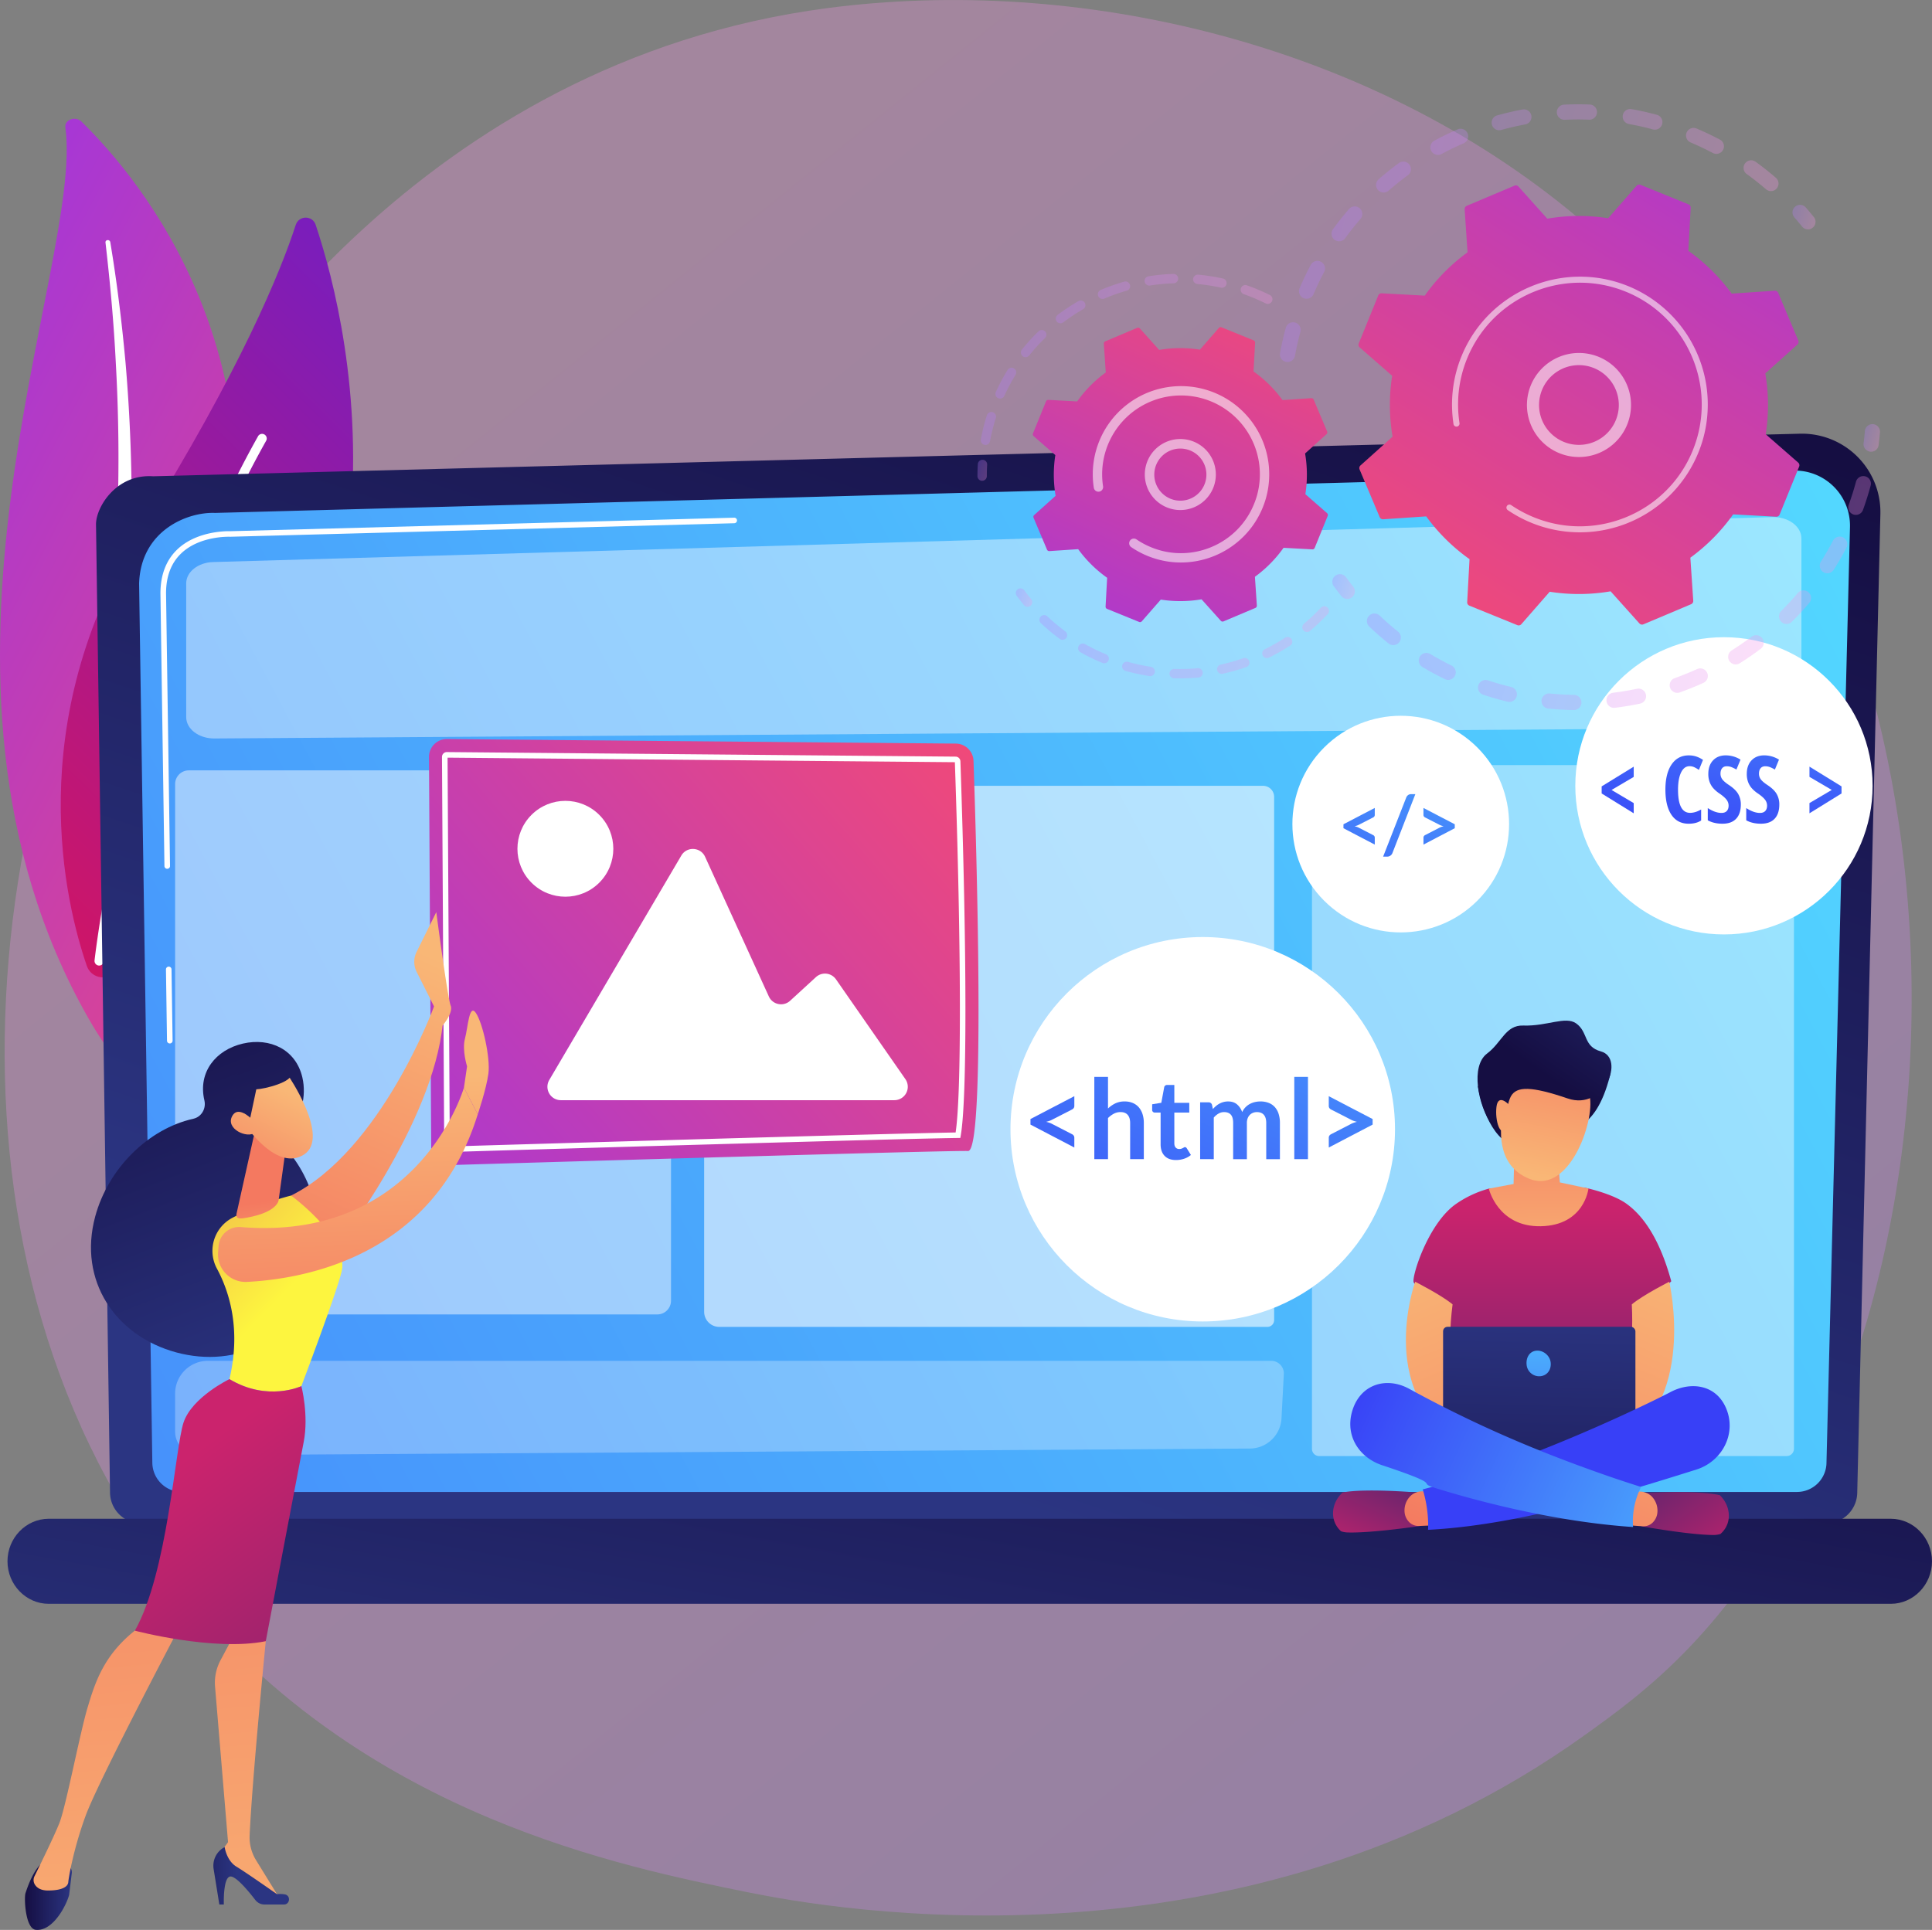 <svg xmlns="http://www.w3.org/2000/svg" xmlns:xlink="http://www.w3.org/1999/xlink" viewBox="0 0 3584.98 3581.91"><rect x="0" y="0" width="3584.98" height="3581.91" fill="#808080" stroke="none"/><defs><style>.cls-1{isolation:isolate;}.cls-2,.cls-61{opacity:0.3;}.cls-2{fill:url(#linear-gradient);}.cls-3{fill:url(#linear-gradient-2);}.cls-10,.cls-11,.cls-12,.cls-13,.cls-15,.cls-4,.cls-68,.cls-8{fill:#fff;}.cls-4{mix-blend-mode:soft-light;}.cls-5{fill:url(#linear-gradient-3);}.cls-6{fill:url(#linear-gradient-4);}.cls-7{fill:url(#_50);}.cls-9{fill:url(#linear-gradient-5);}.cls-10{opacity:0.42;}.cls-11{opacity:0.58;}.cls-12{opacity:0.28;}.cls-13{opacity:0.47;}.cls-14{fill:url(#linear-gradient-6);}.cls-15{stroke:#fff;stroke-miterlimit:10;stroke-width:6px;}.cls-16{fill:url(#linear-gradient-7);}.cls-17{fill:url(#linear-gradient-8);}.cls-18{fill:url(#linear-gradient-9);}.cls-19{fill:url(#linear-gradient-10);}.cls-20{fill:url(#linear-gradient-11);}.cls-21{fill:url(#linear-gradient-12);}.cls-22{fill:url(#linear-gradient-13);}.cls-23{fill:url(#linear-gradient-14);}.cls-24{fill:url(#linear-gradient-15);}.cls-25{fill:url(#linear-gradient-16);}.cls-26{fill:url(#linear-gradient-17);}.cls-27{fill:url(#linear-gradient-18);}.cls-28{fill:url(#linear-gradient-19);}.cls-29{fill:url(#linear-gradient-20);}.cls-30{fill:url(#linear-gradient-21);}.cls-31{fill:url(#linear-gradient-22);}.cls-32{fill:url(#linear-gradient-23);}.cls-33{fill:url(#linear-gradient-24);}.cls-34{fill:url(#linear-gradient-25);}.cls-35{fill:url(#linear-gradient-26);}.cls-36{fill:url(#linear-gradient-27);}.cls-37{fill:url(#linear-gradient-28);}.cls-38{fill:url(#linear-gradient-29);}.cls-39{fill:url(#linear-gradient-30);}.cls-40{fill:url(#linear-gradient-31);}.cls-41{fill:url(#linear-gradient-32);}.cls-42{fill:url(#linear-gradient-33);}.cls-43{fill:url(#linear-gradient-34);}.cls-44{fill:url(#linear-gradient-35);}.cls-45{fill:url(#linear-gradient-36);}.cls-46{fill:url(#linear-gradient-37);}.cls-47{fill:url(#linear-gradient-38);}.cls-48{fill:url(#linear-gradient-39);}.cls-49{fill:url(#linear-gradient-40);}.cls-50{fill:url(#linear-gradient-41);}.cls-51{fill:url(#linear-gradient-42);}.cls-52{fill:url(#linear-gradient-43);}.cls-53{fill:url(#linear-gradient-44);}.cls-54{fill:url(#linear-gradient-45);}.cls-55{fill:url(#linear-gradient-46);}.cls-56{fill:url(#linear-gradient-47);}.cls-57{fill:url(#linear-gradient-48);}.cls-58{fill:url(#linear-gradient-49);}.cls-59{fill:url(#linear-gradient-50);}.cls-60{fill:url(#linear-gradient-51);}.cls-62{fill:url(#linear-gradient-52);}.cls-63{fill:url(#linear-gradient-53);}.cls-64{fill:url(#linear-gradient-54);}.cls-65{fill:url(#linear-gradient-55);}.cls-66{fill:url(#linear-gradient-56);}.cls-67{fill:url(#linear-gradient-57);}.cls-68{opacity:0.56;}.cls-69{fill:url(#linear-gradient-58);}.cls-70{fill:url(#linear-gradient-59);}.cls-71{fill:url(#linear-gradient-60);}.cls-72{fill:url(#linear-gradient-61);}.cls-73{fill:url(#linear-gradient-62);}</style><linearGradient id="linear-gradient" x1="4069.85" y1="4668.5" x2="906.42" y2="739.72" gradientUnits="userSpaceOnUse"><stop offset="0" stop-color="#b37cff"/><stop offset="1" stop-color="#f895e7"/></linearGradient><linearGradient id="linear-gradient-2" x1="6187.41" y1="422.07" x2="7526.73" y2="422.07" gradientTransform="translate(-5453.38 -2280.34) rotate(27.83)" gradientUnits="userSpaceOnUse"><stop offset="0" stop-color="#a737d5"/><stop offset="1" stop-color="#ef497a"/></linearGradient><linearGradient id="linear-gradient-3" x1="-862.64" y1="3617.72" x2="421.8" y2="3617.72" gradientTransform="translate(-1984.19 -1515.5) rotate(-45.52)" gradientUnits="userSpaceOnUse"><stop offset="0" stop-color="#ce1567"/><stop offset="1" stop-color="#7a1dbc"/></linearGradient><linearGradient id="linear-gradient-4" x1="1602.15" y1="2753.49" x2="2340.56" y2="538.26" gradientUnits="userSpaceOnUse"><stop offset="0" stop-color="#2b3582"/><stop offset="1" stop-color="#150e42"/></linearGradient><linearGradient id="_50" x1="3554.89" y1="1052.48" x2="-3398.19" y2="4753.56" gradientUnits="userSpaceOnUse"><stop offset="0" stop-color="#53d8ff"/><stop offset="1" stop-color="#3840f7"/></linearGradient><linearGradient id="linear-gradient-5" x1="1727.59" y1="3696.47" x2="1998.85" y2="2213.31" xlink:href="#linear-gradient-4"/><linearGradient id="linear-gradient-6" x1="-3729.69" y1="2326.62" x2="-4775.01" y2="1422.8" gradientTransform="matrix(-1, 0, 0, 1, -2948.33, 0)" xlink:href="#linear-gradient-2"/><linearGradient id="linear-gradient-7" x1="-3527.07" y1="2568.01" x2="-3196.2" y2="1763.89" gradientTransform="matrix(-1, -0.02, -0.02, 1, -2888.78, 19.48)" xlink:href="#linear-gradient-4"/><linearGradient id="linear-gradient-8" x1="-3833.1" y1="1846.84" x2="-3548.24" y2="2490.05" gradientTransform="matrix(-1, 0, 0, 1, -2948.33, 0)" gradientUnits="userSpaceOnUse"><stop offset="0" stop-color="#f9b776"/><stop offset="1" stop-color="#f47960"/></linearGradient><linearGradient id="linear-gradient-9" x1="-3828.04" y1="1844.6" x2="-3543.18" y2="2487.81" xlink:href="#linear-gradient-8"/><linearGradient id="linear-gradient-10" x1="-3144.15" y1="3585.5" x2="-3057.16" y2="3585.5" gradientTransform="matrix(-1, 0, 0, 1, -2948.33, 0)" xlink:href="#linear-gradient-4"/><linearGradient id="linear-gradient-11" x1="-3510.64" y1="3903.4" x2="-3385.82" y2="2444.64" xlink:href="#linear-gradient-8"/><linearGradient id="linear-gradient-12" x1="-3452.14" y1="3545.54" x2="-3311.8" y2="3545.54" gradientTransform="matrix(-1, 0, 0, 1, -2948.33, 0)" xlink:href="#linear-gradient-4"/><linearGradient id="linear-gradient-13" x1="-3259.56" y1="3925.11" x2="-3134.72" y2="2465.96" xlink:href="#linear-gradient-8"/><linearGradient id="linear-gradient-14" x1="-3523.4" y1="2479.94" x2="-2952.68" y2="1923.67" gradientTransform="matrix(-1, 0, 0, 1, -2948.33, 0)" gradientUnits="userSpaceOnUse"><stop offset="0" stop-color="#fdf53f"/><stop offset="1" stop-color="#d93c65"/></linearGradient><linearGradient id="linear-gradient-15" x1="-3350.51" y1="2775.9" x2="-4021.94" y2="3681.33" gradientTransform="matrix(-1, 0, 0, 1, -2948.33, 0)" gradientUnits="userSpaceOnUse"><stop offset="0" stop-color="#cb236d"/><stop offset="1" stop-color="#4c246d"/></linearGradient><linearGradient id="linear-gradient-16" x1="-3524.32" y1="2465.5" x2="-3500.88" y2="2293.97" xlink:href="#linear-gradient-8"/><linearGradient id="linear-gradient-17" x1="-3648.26" y1="2064.44" x2="-3670.3" y2="2607.04" xlink:href="#linear-gradient-8"/><linearGradient id="linear-gradient-18" x1="-3894.59" y1="2059.77" x2="-3915.12" y2="2565.25" xlink:href="#linear-gradient-8"/><linearGradient id="linear-gradient-19" x1="-11605.18" y1="4625.34" x2="-11448.17" y2="4805.86" gradientTransform="matrix(-0.97, 0.26, 0.26, 0.97, -11805.31, 649.04)" xlink:href="#linear-gradient-8"/><linearGradient id="linear-gradient-20" x1="-3692.6" y1="2509.22" x2="-3358.78" y2="1697.93" gradientTransform="matrix(-1, -0.02, -0.02, 1, -2888.78, 19.48)" xlink:href="#linear-gradient-4"/><linearGradient id="linear-gradient-21" x1="-11565.95" y1="4591.22" x2="-11408.94" y2="4771.73" gradientTransform="matrix(-0.97, 0.26, 0.26, 0.97, -11805.31, 649.04)" xlink:href="#linear-gradient-8"/><linearGradient id="linear-gradient-22" x1="3198.7" y1="930.21" x2="3052.05" y2="1232.49" gradientTransform="translate(126.98 357.24) rotate(9.25)" xlink:href="#linear-gradient-4"/><linearGradient id="linear-gradient-23" x1="2924.5" y1="2301.66" x2="2924.5" y2="2952.8" gradientTransform="matrix(1, 0, 0, 1, 0, 0)" xlink:href="#linear-gradient-15"/><linearGradient id="linear-gradient-24" x1="2648.1" y1="2384.1" x2="2957.37" y2="3131.17" gradientTransform="matrix(1, 0, 0, 1, 0, 0)" xlink:href="#linear-gradient-8"/><linearGradient id="linear-gradient-25" x1="-7363.44" y1="2382.49" x2="-7054.17" y2="3129.56" gradientTransform="matrix(-1, 0, 0, 1, -4167.07, 0)" xlink:href="#linear-gradient-8"/><linearGradient id="linear-gradient-26" x1="2860.31" y1="2416.54" x2="2844.23" y2="3067.89" xlink:href="#linear-gradient-4"/><linearGradient id="linear-gradient-27" x1="3272.52" y1="2997.3" x2="3103.91" y2="2757.36" gradientTransform="matrix(1, 0, 0, 1, 0, 0)" xlink:href="#linear-gradient-15"/><linearGradient id="linear-gradient-28" x1="3219.99" y1="2567.69" x2="3041.59" y2="3050.9" gradientTransform="matrix(1, 0, 0, 1, 0, 0)" xlink:href="#linear-gradient-8"/><linearGradient id="linear-gradient-29" x1="2572.73" y1="2979.77" x2="2668.38" y2="2762.53" gradientTransform="matrix(1, 0, 0, 1, 0, 0)" xlink:href="#linear-gradient-15"/><linearGradient id="linear-gradient-30" x1="2862.57" y1="2422.08" x2="2684.08" y2="2905.54" gradientTransform="matrix(1, 0, 0, 1, 0, 0)" xlink:href="#linear-gradient-8"/><linearGradient id="linear-gradient-31" x1="2044.83" y1="3611.01" x2="2585.76" y2="3138.64" xlink:href="#_50"/><linearGradient id="linear-gradient-32" x1="3435.93" y1="3067.38" x2="2555.96" y2="2659.77" xlink:href="#_50"/><linearGradient id="linear-gradient-33" x1="2919.6" y1="2445.78" x2="2915.48" y2="2087.75" gradientTransform="matrix(1, 0, 0, 1, 0, 0)" xlink:href="#linear-gradient-8"/><linearGradient id="linear-gradient-34" x1="3048.33" y1="1418.06" x2="3061.15" y2="1106.5" gradientTransform="translate(126.98 357.24) rotate(9.25)" xlink:href="#linear-gradient-8"/><linearGradient id="linear-gradient-35" x1="3199.77" y1="887.67" x2="3034.76" y2="1227.8" gradientTransform="translate(126.98 357.24) rotate(9.25)" xlink:href="#linear-gradient-4"/><linearGradient id="linear-gradient-36" x1="2533.75" y1="2866.11" x2="2553.84" y2="2377.88" gradientTransform="translate(-26.03 -216.26) rotate(-7.64)" xlink:href="#linear-gradient-8"/><linearGradient id="linear-gradient-37" x1="2921.01" y1="2430.83" x2="2910.61" y2="2928.2" xlink:href="#_50"/><linearGradient id="linear-gradient-38" x1="2448.96" y1="1180.09" x2="1860.34" y2="2520.32" xlink:href="#_50"/><linearGradient id="linear-gradient-39" x1="2542.23" y1="1221.05" x2="1953.61" y2="2561.29" xlink:href="#_50"/><linearGradient id="linear-gradient-40" x1="2631.71" y1="1260.35" x2="2043.09" y2="2600.58" xlink:href="#_50"/><linearGradient id="linear-gradient-41" x1="2739.11" y1="1307.52" x2="2150.49" y2="2647.75" xlink:href="#_50"/><linearGradient id="linear-gradient-42" x1="2825.42" y1="1345.42" x2="2236.8" y2="2685.66" xlink:href="#_50"/><linearGradient id="linear-gradient-43" x1="2897.36" y1="1377.02" x2="2308.74" y2="2717.25" xlink:href="#_50"/><linearGradient id="linear-gradient-44" x1="3182.28" y1="809.62" x2="3047.49" y2="1653.16" xlink:href="#_50"/><linearGradient id="linear-gradient-45" x1="3301.67" y1="828.7" x2="3166.88" y2="1672.24" xlink:href="#_50"/><linearGradient id="linear-gradient-46" x1="3372.72" y1="840.05" x2="3237.92" y2="1683.59" xlink:href="#_50"/><linearGradient id="linear-gradient-47" x1="3442.33" y1="851.17" x2="3307.54" y2="1694.71" xlink:href="#_50"/><linearGradient id="linear-gradient-48" x1="3552.62" y1="868.8" x2="3417.82" y2="1712.34" xlink:href="#_50"/><linearGradient id="linear-gradient-49" x1="2723.59" y1="1171.6" x2="2495.18" y2="1895.82" xlink:href="#_50"/><linearGradient id="linear-gradient-50" x1="2786.47" y1="1191.43" x2="2558.06" y2="1915.65" xlink:href="#_50"/><linearGradient id="linear-gradient-51" x1="2849.94" y1="1211.45" x2="2621.53" y2="1935.67" xlink:href="#_50"/><linearGradient id="linear-gradient-52" x1="3050.83" y1="-714.91" x2="3853.4" y2="-714.91" gradientTransform="translate(-608.24 254.06) rotate(16.34)" xlink:href="#linear-gradient"/><linearGradient id="linear-gradient-53" x1="3892.42" y1="-926.32" x2="3939.29" y2="-926.32" gradientTransform="translate(-608.24 254.06) rotate(16.34)" xlink:href="#linear-gradient"/><linearGradient id="linear-gradient-54" x1="4135.72" y1="-568.15" x2="4167.89" y2="-568.15" gradientTransform="translate(-608.24 254.06) rotate(16.34)" xlink:href="#linear-gradient"/><linearGradient id="linear-gradient-55" x1="3348.1" y1="-202.28" x2="4174.76" y2="-202.28" gradientTransform="translate(-608.24 254.06) rotate(16.34)" xlink:href="#linear-gradient"/><linearGradient id="linear-gradient-56" x1="3265.69" y1="-28.01" x2="3311.97" y2="-28.01" gradientTransform="translate(-608.24 254.06) rotate(16.34)" xlink:href="#linear-gradient"/><linearGradient id="linear-gradient-57" x1="3571.24" y1="-276.62" x2="3088.56" y2="731.85" gradientTransform="translate(-234.28 122.15) rotate(6.53)" xlink:href="#linear-gradient-2"/><linearGradient id="linear-gradient-58" x1="2573.43" y1="-46.44" x2="2596.3" y2="-46.44" gradientTransform="translate(-608.24 254.06) rotate(16.34)" xlink:href="#linear-gradient"/><linearGradient id="linear-gradient-59" x1="2564.16" y1="-303.44" x2="3012.51" y2="-303.44" gradientTransform="translate(-608.24 254.06) rotate(16.34)" xlink:href="#linear-gradient"/><linearGradient id="linear-gradient-60" x1="2764.27" y1="126.37" x2="3276" y2="126.37" gradientTransform="translate(-608.24 254.06) rotate(16.34)" xlink:href="#linear-gradient"/><linearGradient id="linear-gradient-61" x1="2708.01" y1="158.39" x2="2743.01" y2="158.39" gradientTransform="translate(-608.24 254.06) rotate(16.34)" xlink:href="#linear-gradient"/><linearGradient id="linear-gradient-62" x1="2437.49" y1="906.65" x2="2678.83" y2="199.87" gradientTransform="translate(-234.28 122.15) rotate(6.53)" xlink:href="#linear-gradient-2"/></defs><g class="cls-1"><g id="Illustration"><path class="cls-2" d="M3199.57,3119.13c-72.66,76.5-141.41,125.83-195.74,164.8-638.52,458.15-1394.06,324.6-1554.63,292C1212.08,3527.76,753.74,3434.67,422.36,3045-79,2455.41-.91,1526.57,388,913.42,459.09,801.27,834.83,178.79,1598.51,79c462.17-60.41,1000.91,61.43,1391.05,388.3C3808.51,1153.37,3750.21,2539.44,3199.57,3119.13Z" transform="translate(-62.51 -64.04)"/><path class="cls-3" d="M183.79,300.61c-2-14.37,18.66-21.86,29.85-10.91C327.26,400.92,594.73,727.14,472.27,1242c-153.65,646-18.09,899.64,164.85,1063.75,0,0-263.55-93.79-410.71-352.08C-134.9,1319.54,219.11,556,183.79,300.61Z" transform="translate(-62.51 -64.04)"/><path class="cls-4" d="M258.22,513.84c8.56,74.31,15.42,148.7,19.14,223.12q6.27,111.6,4.63,223.1c-1.45,74.27-4.5,148.46-11.2,222.35-6.31,73.92-16.28,147.43-26.6,221.21-9.84,73.79-20.23,148.06-21.84,223.7-1.69,75.47,7,152.57,31.69,226.4,6.18,18.4,12.76,36.78,20.52,54.68,7.38,18,15.68,35.78,24.34,53.42a804,804,0,0,0,60.76,102.47c46.25,65.79,103.85,125.7,168.6,177.9,6.82,5.5,17.34,5.29,23.5-.46s5.65-14.54-.82-20.06l0,0c-15.35-13.08-30.51-26.28-44.95-40-7.35-6.77-14.34-13.8-21.48-20.71-6.84-7.14-14-14-20.57-21.36a797.31,797.31,0,0,1-73.3-90.94c-44.07-63.23-77.63-132.23-101.35-202.72a649.72,649.72,0,0,1-25-107.64,715.63,715.63,0,0,1-6.66-109.69c.92-73.47,10.5-147.08,19.72-220.94S295,1259.41,300,1184.81q3.93-55.92,5.54-112c.66-18.67.9-37.37,1.18-56.06q.11-28-.2-56.09Q305,848.47,295.39,736.42c-6.82-74.64-15.92-149.15-28.31-223.31a4.53,4.53,0,0,0-5.06-3.39A3.92,3.92,0,0,0,258.22,513.84Z" transform="translate(-62.51 -64.04)"/><path class="cls-5" d="M273.54,1870.31c-16.57,14.58-42.65,7.5-49.85-13.37-39.7-115.16-122.5-450.9,99.58-808,187.54-301.54,260.58-482.87,288-567.49,5.8-17.89,31.08-18,37-.13C714,678.2,874.07,1341.85,273.54,1870.31Z" transform="translate(-62.51 -64.04)"/><path class="cls-4" d="M247.25,1856.09a8.5,8.5,0,0,1-1.67,0,8.62,8.62,0,0,1-7.63-9.5c.59-5.37,61.31-541.37,303.13-972.42a8.62,8.62,0,1,1,15,8.43c-240.06,427.92-300.44,960.53-301,965.85A8.63,8.63,0,0,1,247.25,1856.09Z" transform="translate(-62.51 -64.04)"/><path class="cls-6" d="M3508.78,2833.85a58,58,0,0,1-57.81,57.77H324.48a58,58,0,0,1-57.82-57.77l-26-1796.7c0-31.77,37.43-93.79,106-89.13L3402.22,869a145.68,145.68,0,0,1,149.5,149Z" transform="translate(-62.51 -64.04)"/><path class="cls-7" d="M3451.7,2778.44a54.86,54.86,0,0,1-54.7,54.7H399.87a54.87,54.87,0,0,1-54.7-54.7L320.62,1147.37c2.9-98.15,88.95-133.43,141.11-131.34l2928.56-78.57a102.27,102.27,0,0,1,105,104.78Z" transform="translate(-62.51 -64.04)"/><path class="cls-8" d="M377.56,2000.71a5.17,5.17,0,0,1-5.16-5.08l-1.94-132.28a5.16,5.16,0,1,1,10.32-.15l2,132.27a5.17,5.17,0,0,1-5.09,5.24Z" transform="translate(-62.51 -64.04)"/><path class="cls-8" d="M372.8,1676.56a5.17,5.17,0,0,1-5.16-5.08l-7.44-506.62c.16-34.06,10.66-61.27,31.22-81,37.35-35.78,95.74-34,98.21-33.89l935.14-25.1a5.07,5.07,0,0,1,5.3,5,5.16,5.16,0,0,1-5,5.3l-935.45,25.1c-2.66-.11-56.82-1.77-91,31-18.46,17.69-27.89,42.4-28,73.46L378,1671.33a5.16,5.16,0,0,1-5.09,5.23Z" transform="translate(-62.51 -64.04)"/><path class="cls-9" d="M3571,3040.76H152.88c-42.06,0-76.47-35.52-76.47-78.93h0c0-43.41,34.41-78.93,76.47-78.93H3571c42.06,0,76.47,35.52,76.47,78.93h0C3647.49,3005.24,3613.08,3040.76,3571,3040.76Z" transform="translate(-62.51 -64.04)"/><path class="cls-10" d="M3353.79,1415.07l-2893.45,19.6c-28.82.2-52.32-17.61-52.32-39.65V1146.84c0-21.31,22-38.82,49.9-39.62l2893.45-83.45c29.39-.85,53.82,17.14,53.82,39.62v312C3405.19,1397.18,3382.25,1414.87,3353.79,1415.07Z" transform="translate(-62.51 -64.04)"/><path class="cls-11" d="M1334.77,1458.48H2343.7a20.56,20.56,0,0,1,20.56,20.56v971.11a12.61,12.61,0,0,1-12.61,12.61H1334.77a28.17,28.17,0,0,1-28.17-28.17v-948A28.17,28.17,0,0,1,1334.77,1458.48Z"/><path class="cls-12" d="M2440.44,2696.54a59.17,59.17,0,0,1-58.71,56.05L431.1,2764.93a44,44,0,0,1-43.65-44V2650.6a60.86,60.86,0,0,1,60.86-60.86h1973a23.5,23.5,0,0,1,23.5,23.49Z" transform="translate(-62.51 -64.04)"/><rect class="cls-13" x="324.94" y="1429.79" width="920.17" height="1009.81" rx="25.43"/><path class="cls-10" d="M2474.84,1420.06h844a10,10,0,0,1,10,10V2688.85a13.66,13.66,0,0,1-13.66,13.66H2447.89a13.43,13.43,0,0,1-13.43-13.43V1460.43A40.37,40.37,0,0,1,2474.84,1420.06Z"/><path class="cls-14" d="M1836,1444.16l-944-8.47a33.18,33.18,0,0,0-33.48,33.37l4.13,724.41a33.15,33.15,0,0,0,34.13,33c170.69-5.09,928.49-27.54,962-26.14,33,1.38,15.09-580.55,10.16-724.13A33.16,33.16,0,0,0,1836,1444.16Z" transform="translate(-62.51 -64.04)"/><path class="cls-15" d="M895.79,2199.25a6,6,0,0,1-6-5.94l-4.13-724.41a6,6,0,0,1,6-6l944.06,8.46a6,6,0,0,1,5.91,5.75c12.2,355,12.44,627.5.6,694.26l-.31,1.76-1.78,0c-125.64,1.77-808.6,22-944.24,26.1Zm-4.13-732a1.62,1.62,0,0,0-1.19.48,1.53,1.53,0,0,0-.48,1.19l4.13,724.41a1.63,1.63,0,0,0,1.6,1.65l.14,2.15-.07-2.15c135-4,812.3-24.14,942.52-26.07,11.48-69.4,11.12-339.94-1-691.62a1.65,1.65,0,0,0-1.64-1.58Z" transform="translate(-62.51 -64.04)"/><path class="cls-8" d="M1722.05,2106H1103.21a24.9,24.9,0,0,1-21.47-37.53l245-416.49c10.21-17.37,35.76-16,44.12,2.28l118.3,259.21a24.91,24.91,0,0,0,39.49,8l47.85-43.86a24.9,24.9,0,0,1,37.28,4.14l128.72,185.1A24.91,24.91,0,0,1,1722.05,2106Z" transform="translate(-62.51 -64.04)"/><circle class="cls-8" cx="1111.62" cy="1639.4" r="88.96" transform="translate(-896.16 1202.16) rotate(-45)"/><path class="cls-16" d="M239.21,2321.76c24.16-89.34,98.79-162.73,182-181.28,15.28-3.41,24.13-19,20.55-34.22,0-.1,0-.21-.08-.31-12.05-52,21.26-93.35,71.49-105s98.35,10.85,110.4,62.81c8.13,35.06-2.28,74.51-25.34,100-9.51,10.53-10.27,26.24-1.06,37,50.68,59.38,71.29,150,49.38,231.05-32.28,119.39-144.54,172.73-257,142.32S206.93,2441.15,239.21,2321.76Z" transform="translate(-62.51 -64.04)"/><path class="cls-17" d="M867,1962.83l.93-30.85-32.25-64a41.73,41.73,0,0,1-.13-37.28l36.54-73.76s21.1,160.11,26.65,173.42-15.06,37.21-15.06,37.21Z" transform="translate(-62.51 -64.04)"/><path class="cls-18" d="M867.93,1932s-98.1,267.41-265.24,351c0,0,55.63,90.77,84.66,96.28,0,0,178.56-228.53,196.76-415.76Z" transform="translate(-62.51 -64.04)"/><path class="cls-19" d="M195.71,3540.58l-4.93,40.55c-5.14,19.28-29.95,67.84-61.8,64.68-19.59-1.95-21.95-59.19-19.22-67.78,5-15.65,14.08-39.16,27.2-53h45A13.86,13.86,0,0,1,195.71,3540.58Z" transform="translate(-62.51 -64.04)"/><path class="cls-20" d="M548.08,3065.5l7.59,44.66s-25.43,257.58-29.95,360.6a80.72,80.72,0,0,0,11.95,45.89l44.21,71.8-112.37-66.31-2.24-13.71,18.4-25.3-24.1-288.54a88.54,88.54,0,0,1,10.08-49L494.89,3102Z" transform="translate(-62.51 -64.04)"/><path class="cls-21" d="M589.28,3598.85H553.42a21.61,21.61,0,0,1-17.14-8.4c-11.17-14.53-34.34-42.87-45.41-43.61-14.91-1-13,52-13,52h-8.36L458.92,3533a39,39,0,0,1,20.46-40.76h0s3.41,25.21,21.89,36.36,75.2,51.07,75.2,51.07a51.26,51.26,0,0,1,14.58.39C602.36,3582.1,600.78,3598.85,589.28,3598.85Z" transform="translate(-62.51 -64.04)"/><path class="cls-22" d="M394.16,3086.71s-149,282.58-172.65,347.1-32,118.34-32.29,123.43c-.5,8-10.4,15.61-37.71,15.61-14.09,0-21-5.65-24.37-11.12a15.93,15.93,0,0,1-.6-15.42c8.61-17.44,36-73.17,46.09-98.44,12.09-30.18,38.1-166.95,52.37-214.51s30.39-99.13,92.51-146.65C317.51,3086.71,360.15,3044.94,394.16,3086.71Z" transform="translate(-62.51 -64.04)"/><path class="cls-23" d="M488.27,2623.69c21.81-92.45-.14-162.1-23.19-205a69.29,69.29,0,0,1,29-94.54c53.89-28,108.58-41.14,108.58-41.14s106.79,78.08,94.12,139.19c-7.43,35.81-75.07,214.53-75.07,214.53S559.2,2666.29,488.27,2623.69Z" transform="translate(-62.51 -64.04)"/><path class="cls-24" d="M403.07,2704.3c15.64-47.11,85.2-80.61,85.2-80.61,70.93,42.6,133.47,13,133.47,13s14,53.62,4.35,103.44-70.42,370-70.42,370c-95.7,19.4-242.89-19.51-242.89-19.51C373.74,2982.43,387.43,2751.42,403.07,2704.3Z" transform="translate(-62.51 -64.04)"/><path class="cls-25" d="M532.87,2175.37,501.63,2315.7c-3,12.36,8.28,10.34,20.77,8,20.47-3.85,46.85-11.8,55.67-27.73a15.18,15.18,0,0,0,1.59-5.28l13.43-97.31A17.49,17.49,0,0,0,582.85,2175L557,2163.5A17.49,17.49,0,0,0,532.87,2175.37Z" transform="translate(-62.51 -64.04)"/><path class="cls-26" d="M923.37,2082.68s-82.23,285.65-413.81,258.81a38.41,38.41,0,0,0-41.5,35.22l-.89,11.46a51.12,51.12,0,0,0,53.48,55.09c110.29-5.58,347.13-48.89,428.31-310.93Z" transform="translate(-62.51 -64.04)"/><path class="cls-27" d="M949,2132.33s15.8-46.49,19.77-75.56-10.64-94.3-23.2-112.64-14.66,26.62-20.31,47.75,3.92,51.29,3.92,51.29l-5.77,39.51Z" transform="translate(-62.51 -64.04)"/><path class="cls-28" d="M596.93,2059.6s79,115.08,29.87,147.15S521.44,2157,521.44,2157s-17.65-62.51,2.43-83.22S596.93,2059.6,596.93,2059.6Z" transform="translate(-62.51 -64.04)"/><path class="cls-29" d="M563.79,2031.68s34.37,8.83,38.91,24.54-49.52,29.18-64.61,29.61l-13.34,62.8s-34.78-60-19.91-94S563.79,2031.68,563.79,2031.68Z" transform="translate(-62.51 -64.04)"/><path class="cls-30" d="M537.33,2149s-30.89-37.17-43.91-13.57,27.64,42.29,42.05,30.85Z" transform="translate(-62.51 -64.04)"/><path class="cls-31" d="M2852.82,2044.08c-.75,1.42-47.91,36.13-47.91,36.13s10.42,74.5,52.71,103.93c46.5,32.34,112.16-26.65,112.16-26.65s52.26,12.42,80-96.36c6.38-25-30.43-27.07-74.85-22.47C2917.7,2044.59,2852.82,2044.08,2852.82,2044.08Z" transform="translate(-62.51 -64.04)"/><path class="cls-32" d="M2764.67,2298.28a199,199,0,0,1,60.47-28.13c8.13-2.21,52,10.53,79.1,9.91,37.21-.86,75.1-17.79,105.77-10.15,30.47,7.6,55.41,17.52,69.82,27.76,43.1,30.66,68.41,87.82,83.83,144.44-29.2,30-65.95,43.3-65.95,43.3l-6.79,275.24-162.76,83.27-185.75-93.27,6.65-269s-59-27.47-63.32-37.46S2712.63,2334.06,2764.67,2298.28Z" transform="translate(-62.51 -64.04)"/><path class="cls-33" d="M2688.49,2443s-79,219.15,101.21,309.22c37.43-5,23-67.13,23-67.13s-78.32-17.33-54.8-200.15C2736.28,2467.15,2688.49,2443,2688.49,2443Z" transform="translate(-62.51 -64.04)"/><path class="cls-34" d="M3159.86,2443s54.39,228.76-101.21,309.22c-37.43-5-23-67.13-23-67.13s63.12-31.09,54.8-200.15C3112.07,2467.15,3159.86,2443,3159.86,2443Z" transform="translate(-62.51 -64.04)"/><rect class="cls-35" x="2677.75" y="2462.57" width="356.89" height="241.02" rx="8.33"/><path class="cls-36" d="M3253.69,2839.09c-40.84-9.38-135.24-4.34-135.24-4.34l-3.84,10.4-6.36,51.68s89.9,16.21,134.21,16.17a42.16,42.16,0,0,0,12.44-1.86c1.35-1.21,2.67-2.47,3.92-3.83C3277.62,2886.77,3272.19,2856.61,3253.69,2839.09Z" transform="translate(-62.51 -64.04)"/><path class="cls-37" d="M3091.33,2831.84l16,.68a30.81,30.81,0,0,1,22.46,11.61,37.89,37.89,0,0,1,8.23,25.92,29.85,29.85,0,0,1-8.64,19.72,24.24,24.24,0,0,1-18.71,7.1l-24.46-1.74Z" transform="translate(-62.51 -64.04)"/><path class="cls-38" d="M2553.84,2834.12c41.06-8.12,135.29-.19,135.29-.19l3.58,10.51,5.07,51.86s-90.27,13.44-134.56,12a41.85,41.85,0,0,1-12.39-2.24,54.93,54.93,0,0,1-3.82-3.95C2528.73,2881.05,2534.91,2851.07,2553.84,2834.12Z" transform="translate(-62.51 -64.04)"/><path class="cls-39" d="M2716.32,2831.85l-16,.2a30.54,30.54,0,0,0-22.73,10.91,37.75,37.75,0,0,0-8.89,25.66,30,30,0,0,0,8.16,20,24.34,24.34,0,0,0,18.52,7.67l24.49-1Z" transform="translate(-62.51 -64.04)"/><path class="cls-40" d="M3265.11,2677.06c-18.52-42.62-63.82-49.54-102.38-29.61-.67.88-244.86,126-460.21,180.88a234.15,234.15,0,0,1,10,61.47q.2,6.9-.22,13.63c165.14-8.49,344.37-63.56,498.38-112C3258.46,2776.07,3285.64,2724.31,3265.11,2677.06Z" transform="translate(-62.51 -64.04)"/><path class="cls-41" d="M3092.5,2893a142,142,0,0,1,13.9-66.54c.28-.94.62-1.84.92-2.77-12.3-3.81-28.19-9-49.06-16-152.91-52.33-269.57-105.17-380.91-166-43.26-23.63-92.44-7.79-106.28,43.38-12.36,45.69,14.78,84.7,56,98.41,123.24,41,59.07,29.62,99.32,42.57,108.1,33.43,242.62,63.88,366.39,72.19C3092.66,2896.49,3092.56,2894.76,3092.5,2893Z" transform="translate(-62.51 -64.04)"/><path class="cls-42" d="M2825.14,2270.15s16.45,71.27,96.3,69.79c81.32-1.48,88.57-70,88.57-70l-53.12-11.36-4.44-59.2-79.91,5.92-1.48,56.24Z" transform="translate(-62.51 -64.04)"/><path class="cls-43" d="M2883.76,2031.64s-91.58,177.39,17,220.43c76.62,30.35,124.67-117.8,110.34-157.93-22.16-62-36.75-54.68-36.75-54.68Z" transform="translate(-62.51 -64.04)"/><path class="cls-44" d="M3033.18,2015.5c45.24,12.43,6.58,110.55-61.53,87.35s-94.88-22.87-105.49-4.16-12.9,85.12-35.93,52.29c-25.25-36-39.33-108.23-8.37-131.52,27.67-20.82,34.12-53.08,67.31-52,44,1.49,78.11-18,98-4C3010,1979.71,2999.9,2006.35,3033.18,2015.5Z" transform="translate(-62.51 -64.04)"/><path class="cls-45" d="M2862,2113.94s-19.53-21-22.66,4.32,6.91,57.94,18.67,40.06S2862,2113.94,2862,2113.94Z" transform="translate(-62.51 -64.04)"/><path class="cls-46" d="M2939.76,2591.88c1.89,12.79-5,24.4-17.75,26.29a23.42,23.42,0,0,1-26.58-19.73c-1.89-12.79,4-25.49,16.75-27.38S2937.87,2579.09,2939.76,2591.88Z" transform="translate(-62.51 -64.04)"/><circle class="cls-8" cx="2231.78" cy="2095.91" r="356.76"/><path class="cls-47" d="M1974.63,2141l81.38-42.44v18.09a7.05,7.05,0,0,1-1,3.75,8.31,8.31,0,0,1-3.39,2.93l-37.3,19.11a34,34,0,0,1-5,2.11q-2.62.87-5.6,1.59,3,.72,5.6,1.59a34,34,0,0,1,5,2.11l37.3,19.22A8.22,8.22,0,0,1,2055,2172a7.08,7.08,0,0,1,1,3.75v18.09l-81.38-42.54Z" transform="translate(-62.51 -64.04)"/><path class="cls-48" d="M2093.11,2215.43v-152.7h25.38v58.67a53.9,53.9,0,0,1,13.56-9.45,39.41,39.41,0,0,1,17.37-3.6,37.7,37.7,0,0,1,15.31,2.94,30.32,30.32,0,0,1,11.15,8.21,36.2,36.2,0,0,1,6.78,12.64,53.81,53.81,0,0,1,2.31,16.19v67.1h-25.38v-67.1q0-9.66-4.47-14.95t-13.41-5.3a26.5,26.5,0,0,0-12.33,3,44.24,44.24,0,0,0-10.89,8.12v76.25Z" transform="translate(-62.51 -64.04)"/><path class="cls-49" d="M2244.57,2217.07q-13.67,0-21.07-7.76t-7.39-21.42V2129h-10.69a4.87,4.87,0,0,1-5-5.35V2113.6l17-2.78,5.34-28.77a5.15,5.15,0,0,1,1.9-3.19,6.09,6.09,0,0,1,3.76-1.13h13.15v33.19h27.74V2129h-27.74v57.13q0,4.93,2.46,7.71a8.38,8.38,0,0,0,6.58,2.77,11.91,11.91,0,0,0,4-.56,22.6,22.6,0,0,0,2.77-1.18c.79-.41,1.49-.81,2.11-1.18a3.48,3.48,0,0,1,1.85-.57,2.9,2.9,0,0,1,1.85.57,8.47,8.47,0,0,1,1.54,1.69l7.6,12.33a38.33,38.33,0,0,1-12.74,7A47.55,47.55,0,0,1,2244.57,2217.07Z" transform="translate(-62.51 -64.04)"/><path class="cls-50" d="M2289.47,2215.43V2110H2305a6.22,6.22,0,0,1,6.47,4.62l1.65,7.81a60.4,60.4,0,0,1,5.8-5.65,37.66,37.66,0,0,1,6.48-4.42,34.57,34.57,0,0,1,7.4-2.92,32.84,32.84,0,0,1,8.68-1.09q10,0,16.39,5.4a32.56,32.56,0,0,1,9.61,14.33,32.24,32.24,0,0,1,6.16-9,33.81,33.81,0,0,1,8.12-6.11,37.51,37.51,0,0,1,9.4-3.49,44.77,44.77,0,0,1,10-1.14,41.94,41.94,0,0,1,15.52,2.68,29.75,29.75,0,0,1,11.4,7.8,34.39,34.39,0,0,1,7,12.54,54.67,54.67,0,0,1,2.42,17v67.1h-25.38v-67.1q0-10.08-4.42-15.16t-12.95-5.09a19.31,19.31,0,0,0-7.24,1.34,17.24,17.24,0,0,0-5.86,3.86,17.52,17.52,0,0,0-4,6.31,24.6,24.6,0,0,0-1.44,8.74v67.1h-25.48v-67.1q0-10.59-4.26-15.42c-2.85-3.21-7-4.83-12.59-4.83a20.31,20.31,0,0,0-10.23,2.73,34.25,34.25,0,0,0-8.88,7.45v77.17Z" transform="translate(-62.51 -64.04)"/><path class="cls-51" d="M2489.54,2062.73v152.7h-25.38v-152.7Z" transform="translate(-62.51 -64.04)"/><path class="cls-52" d="M2528.18,2193.85v-18.09a7.08,7.08,0,0,1,1-3.75,8.22,8.22,0,0,1,3.39-2.92l37.3-19.22a48.76,48.76,0,0,1,10.58-3.7q-3-.72-5.6-1.59a34,34,0,0,1-5-2.11l-37.3-19.11a8.31,8.31,0,0,1-3.39-2.93,7.05,7.05,0,0,1-1-3.75v-18.09l81.38,42.44v10.28Z" transform="translate(-62.51 -64.04)"/><circle class="cls-8" cx="3198.93" cy="1458.48" r="275.83"/><path class="cls-53" d="M3094,1573.54l-59.49-36.8v-13.16L3094,1487v19l-41.1,24.22,41.1,24.39Z" transform="translate(-62.51 -64.04)"/><path class="cls-54" d="M3197.5,1486.11q-9.89,0-15.57,11.56t-5.7,32.15q0,42.87,22.37,42.87,9.78,0,20.5-6.24v20.42q-9,6-23.12,6-20.85,0-32-16.58t-11.18-46.63q0-30,11.52-46.83t32-16.79a44.85,44.85,0,0,1,12.95,1.85,52.2,52.2,0,0,1,13.29,6.5L3215,1493a69.36,69.36,0,0,0-8.11-4.77A20.7,20.7,0,0,0,3197.5,1486.11Z" transform="translate(-62.51 -64.04)"/><path class="cls-55" d="M3292.77,1557.16q0,17.31-8.73,26.5t-25.19,9.2q-16.12,0-27.43-6.33v-22.7q13.85,9,25.4,9,6.58,0,9.92-3.63t3.33-9.87a17.93,17.93,0,0,0-4-11.27q-4-5.1-13.08-11.35a58.5,58.5,0,0,1-12-10.51,37.79,37.79,0,0,1-6.33-11.26,43,43,0,0,1-2.24-14.52q0-15.85,8.82-25.14t23.67-9.28a51.8,51.8,0,0,1,27.26,7.93l-7.59,18.39a73.73,73.73,0,0,0-8.49-4.22,24.4,24.4,0,0,0-9.49-1.85q-5.57,0-8.57,3.67t-3,10a17.22,17.22,0,0,0,3.59,10.88q3.59,4.65,12.53,10.55,12.06,8.11,16.83,16.54A38.43,38.43,0,0,1,3292.77,1557.16Z" transform="translate(-62.51 -64.04)"/><path class="cls-56" d="M3364.16,1557.16q0,17.31-8.73,26.5t-25.19,9.2q-16.12,0-27.43-6.33v-22.7q13.84,9,25.41,9,6.57,0,9.91-3.63t3.33-9.87a18,18,0,0,0-4-11.27q-4-5.1-13.08-11.35a58.32,58.32,0,0,1-12-10.51,37.79,37.79,0,0,1-6.33-11.26,43,43,0,0,1-2.23-14.52q0-15.85,8.82-25.14t23.67-9.28a51.79,51.79,0,0,1,27.25,7.93l-7.59,18.39a73.59,73.59,0,0,0-8.48-4.22,24.49,24.49,0,0,0-9.5-1.85q-5.57,0-8.56,3.67t-3,10a17.28,17.28,0,0,0,3.59,10.88q3.58,4.65,12.53,10.55,12.08,8.11,16.84,16.54A38.53,38.53,0,0,1,3364.16,1557.16Z" transform="translate(-62.51 -64.04)"/><path class="cls-57" d="M3420.12,1554.55l41.35-24.39-41.35-24.22v-19l59.49,36.63v13.16l-59.49,36.8Z" transform="translate(-62.51 -64.04)"/><circle class="cls-8" cx="2661.69" cy="1593.57" r="201.05" transform="translate(-409.74 2284.8) rotate(-45)"/><path class="cls-58" d="M2555.4,1593.9l58.11-30.3v12.91a5.08,5.08,0,0,1-.74,2.68,6,6,0,0,1-2.42,2.09l-26.63,13.64a24.09,24.09,0,0,1-3.56,1.51c-1.24.41-2.58.79-4,1.13,1.42.35,2.76.73,4,1.14a25.17,25.17,0,0,1,3.56,1.5l26.63,13.72a5.92,5.92,0,0,1,2.42,2.1,5,5,0,0,1,.74,2.67v12.92l-58.11-30.38Z" transform="translate(-62.51 -64.04)"/><path class="cls-59" d="M2646.3,1647.23a10.93,10.93,0,0,1-1.69,2.94,9.72,9.72,0,0,1-2.35,2.09,11.09,11.09,0,0,1-2.78,1.28,9.76,9.76,0,0,1-2.86.44H2629l42.85-109.61a10.37,10.37,0,0,1,3.59-4.73,9.59,9.59,0,0,1,5.65-1.65h7.71Z" transform="translate(-62.51 -64.04)"/><path class="cls-60" d="M2703.89,1631.61v-12.92a5,5,0,0,1,.73-2.67,6,6,0,0,1,2.42-2.1l26.64-13.72a35.38,35.38,0,0,1,7.55-2.64c-1.42-.34-2.75-.72-4-1.13a24.43,24.43,0,0,1-3.55-1.51L2707,1581.28a6,6,0,0,1-2.42-2.09,5.07,5.07,0,0,1-.73-2.68V1563.6l58.1,30.3v7.33Z" transform="translate(-62.51 -64.04)"/><g class="cls-61"><path class="cls-62" d="M2447.6,735.36a14.07,14.07,0,0,1-9.86-16c2.85-15.64,6.44-31.38,10.64-46.8a14.06,14.06,0,0,1,17.27-9.87l.27.07a14.08,14.08,0,0,1,9.61,17.2c-4,14.65-7.4,29.6-10.11,44.46A14.08,14.08,0,0,1,2449,735.71,13.74,13.74,0,0,1,2447.6,735.36ZM2483,618a14.06,14.06,0,0,1-9-19c6.26-14.68,13.21-29.24,20.66-43.27a14.07,14.07,0,1,1,24.86,13.19c-7.08,13.34-13.68,27.17-19.63,41.12A14.07,14.07,0,0,1,2483,618Zm60.33-106.67a14.07,14.07,0,0,1-7.43-21.76c9.35-12.9,19.38-25.55,29.81-37.6A14.07,14.07,0,1,1,2587,470.38c-9.91,11.44-19.43,23.45-28.31,35.7A14.07,14.07,0,0,1,2543.29,511.32ZM2626,420.81a14.07,14.07,0,0,1-5.28-24.1c12-10.49,24.61-20.58,37.46-30a14.07,14.07,0,1,1,16.63,22.7c-12.2,8.94-24.18,18.52-35.58,28.49A14.09,14.09,0,0,1,2626,420.81ZM2726.76,351a14.07,14.07,0,0,1-2.72-25.89c14-7.54,28.52-14.59,43.16-20.94A14.07,14.07,0,0,1,2778.41,330c-13.92,6-27.72,12.73-41,19.89A14,14,0,0,1,2726.76,351Zm113.71-45.77a14.07,14.07,0,0,1,.17-27.06c15.35-4.27,31.07-7.93,46.73-10.87a14.07,14.07,0,1,1,5.2,27.65c-14.87,2.81-29.81,6.28-44.39,10.33A14,14,0,0,1,2840.47,305.23Zm504.2,112.93a13.93,13.93,0,0,1-5.22-2.84c-11.45-9.88-23.48-19.39-35.77-28.26a14.07,14.07,0,0,1,16.48-22.81c12.94,9.34,25.61,19.36,37.67,29.75a14.07,14.07,0,0,1-13.16,24.16ZM2961.42,285.81a14.07,14.07,0,0,1,3.3-27.56c15.91-.75,32-.81,48-.19a14.08,14.08,0,0,1-1.1,28.13c-15.11-.6-30.44-.54-45.54.17A14.09,14.09,0,0,1,2961.42,285.81Zm282,63.27a14.33,14.33,0,0,1-2.63-1.06c-13.37-7.07-27.23-13.65-41.18-19.56a14.07,14.07,0,1,1,11-25.91c14.68,6.22,29.27,13.15,43.34,20.58a14.07,14.07,0,0,1-10.51,25.95ZM3083.67,293.9a14.07,14.07,0,0,1,6.48-27.35c15.66,2.83,31.4,6.38,46.8,10.55l.29.08a14.07,14.07,0,0,1-7.64,27.08c-14.63-4-29.58-7.32-44.46-10C3084.64,294.15,3084.15,294,3083.67,293.9Z" transform="translate(-62.51 -64.04)"/><path class="cls-63" d="M3413.34,489.2a14,14,0,0,1-7-4.67c-4.54-5.65-9.29-11.3-14.09-16.8a14.07,14.07,0,1,1,21.18-18.52c5.06,5.78,10,11.72,14.83,17.67a14.07,14.07,0,0,1-14.93,22.32Z" transform="translate(-62.51 -64.04)"/></g><g class="cls-61"><path class="cls-64" d="M3530.55,901.87a14.06,14.06,0,0,1-10-15.27c.91-7.2,1.69-14.53,2.31-21.8a14.07,14.07,0,1,1,28,2.39c-.65,7.65-1.47,15.38-2.44,23a14.07,14.07,0,0,1-15.73,12.18A13.21,13.21,0,0,1,3530.55,901.87Z" transform="translate(-62.51 -64.04)"/><path class="cls-65" d="M2833.17,1359.26q-9.32-2.74-18.61-5.81a14.07,14.07,0,0,1,8.82-26.72c14.3,4.72,28.76,8.85,43.15,12.31a14.07,14.07,0,1,1-6.59,27.36C2851,1364.26,2842,1361.85,2833.17,1359.26Zm-87.4-33.86a13.9,13.9,0,0,1-2.23-.87c-14.11-6.89-28.08-14.46-41.52-22.49a14.07,14.07,0,1,1,14.43-24.16c12.77,7.63,26,14.82,39.44,21.37a14.07,14.07,0,0,1-10.12,26.15ZM2933,1378.69a14.07,14.07,0,0,1,5.37-27.5c14.79,1.48,29.85,2.33,44.76,2.55a14.07,14.07,0,0,1-.41,28.14c-15.7-.23-31.56-1.13-47.14-2.68A14.55,14.55,0,0,1,2933,1378.69Zm-289.1-117.88a14.06,14.06,0,0,1-4.84-2.53c-12.23-9.82-24.2-20.27-35.55-31.08a14.07,14.07,0,1,1,19.39-20.38c10.79,10.26,22.15,20.19,33.77,29.51a14.07,14.07,0,0,1-12.77,24.48Zm409.65,116.46a14.08,14.08,0,0,1,2.23-27.48c14.75-1.81,29.62-4.29,44.22-7.35a14.07,14.07,0,1,1,5.78,27.54c-15.37,3.22-31,5.83-46.56,7.74A14,14,0,0,1,3053.51,1377.27Zm117.32-27.85a14.06,14.06,0,0,1-.79-26.75c14-5,28-10.68,41.57-16.83a14.07,14.07,0,1,1,11.64,25.62c-14.26,6.47-29,12.43-43.74,17.71A14,14,0,0,1,3170.83,1349.42Zm108.45-52.75a14.08,14.08,0,0,1-3.54-25.41c12.62-8,25-16.52,36.92-25.48a14.07,14.07,0,1,1,16.94,22.47c-12.5,9.42-25.57,18.45-38.85,26.82A14.07,14.07,0,0,1,3279.28,1296.67Zm94.37-75.15a14.07,14.07,0,0,1-6-23.47c10.57-10.52,20.81-21.6,30.43-33a14.07,14.07,0,1,1,21.46,18.19c-10.13,12-20.91,23.63-32,34.7A14.06,14.06,0,0,1,3373.65,1221.52Zm75.59-94.07a14.26,14.26,0,0,1-3.59-1.63,14.06,14.06,0,0,1-4.33-19.42c8-12.55,15.5-25.61,22.4-38.83a14.07,14.07,0,0,1,25,13c-7.27,13.91-15.2,27.66-23.59,40.88A14.09,14.09,0,0,1,3449.24,1127.45Zm53-108.3-.82-.28a14.06,14.06,0,0,1-8.46-18c3.72-10.32,7.16-20.88,10.25-31.38q1.66-5.72,3.21-11.42a14.06,14.06,0,0,1,17.25-9.92,13.91,13.91,0,0,1,9.92,17.24q-1.62,6-3.38,12c-3.24,11-6.87,22.15-10.78,33A14.08,14.08,0,0,1,3502.28,1019.15Z" transform="translate(-62.51 -64.04)"/><path class="cls-66" d="M2558.47,1175.09a14,14,0,0,1-7-4.72c-4.75-6-9.46-12.13-14-18.34a14.07,14.07,0,1,1,22.71-16.62c4.32,5.9,8.79,11.76,13.3,17.42a14.06,14.06,0,0,1-15,22.26Z" transform="translate(-62.51 -64.04)"/></g><path class="cls-67" d="M2622.61,1023.82a6.57,6.57,0,0,0,6.5,4l79.86-5.37a348.57,348.57,0,0,0,80.37,79.38l-4.33,79.87a6.58,6.58,0,0,0,4.09,6.45l88.94,36.16a6.58,6.58,0,0,0,7.43-1.76l52.64-60.23a348.45,348.45,0,0,0,113-.78l53.45,59.58a6.57,6.57,0,0,0,7.45,1.67l88.46-37.32a6.57,6.57,0,0,0,4-6.5l-5.37-79.86a349,349,0,0,0,79.38-80.37l79.87,4.33a6.58,6.58,0,0,0,6.45-4.09l36.16-88.94a6.58,6.58,0,0,0-1.76-7.43L3338.94,870a348.45,348.45,0,0,0-.78-113l59.58-53.45a6.57,6.57,0,0,0,1.67-7.45l-37.32-88.46a6.58,6.58,0,0,0-6.5-4L3275.73,609a348.81,348.81,0,0,0-80.37-79.39l4.33-79.87a6.58,6.58,0,0,0-4.09-6.45l-88.94-36.16a6.58,6.58,0,0,0-7.43,1.76l-52.64,60.23a348.45,348.45,0,0,0-113,.78l-53.45-59.58a6.58,6.58,0,0,0-7.45-1.67L2784.27,446a6.57,6.57,0,0,0-4,6.5l5.37,79.86a348.57,348.57,0,0,0-79.38,80.37l-79.87-4.33a6.58,6.58,0,0,0-6.45,4.09l-36.16,88.94a6.58,6.58,0,0,0,1.76,7.43l60.23,52.64a348.45,348.45,0,0,0,.78,113L2587,927.91a6.58,6.58,0,0,0-1.67,7.45Z" transform="translate(-62.51 -64.04)"/><path class="cls-68" d="M2965.13,908.34a96.56,96.56,0,1,1,13.86,3A98.29,98.29,0,0,1,2965.13,908.34Zm48.19-163.57A74,74,0,1,0,3065.63,826a74,74,0,0,0-52.31-81.22Z" transform="translate(-62.51 -64.04)"/><path class="cls-68" d="M2927.8,1042.65a239.83,239.83,0,0,1-23-8h0c-2.39-1-4.76-2-7.12-3a240.24,240.24,0,0,1-33.39-18.15l-.43-.28-1.22-.81c-.8-.53-1.58-1.06-2.37-1.6a5.62,5.62,0,0,1-2.24-6.22,5.87,5.87,0,0,1,.76-1.6,5.62,5.62,0,0,1,7.82-1.47,227.18,227.18,0,0,0,42.43,22.72c74.19,30.19,155.27,17.94,216.2-25.3a224.66,224.66,0,0,0,78.33-99,231.46,231.46,0,0,0,7.67-22A226.12,226.12,0,0,0,3079.3,605.4c-115.51-46.95-247.59,8.8-294.53,124.26a225.83,225.83,0,0,0-14.05,119.58A5.63,5.63,0,1,1,2759.6,851a237.3,237.3,0,0,1,14.74-125.54c49.28-121.22,188-179.71,309.2-130.45A237.39,237.39,0,0,1,3222,881.12a242.25,242.25,0,0,1-8.05,23,237.36,237.36,0,0,1-286.18,138.48Z" transform="translate(-62.51 -64.04)"/><g class="cls-61"><path class="cls-69" d="M1882.49,956.08a8.7,8.7,0,0,1-6.24-8.34c0-7.38.22-14.86.66-22.23a8.69,8.69,0,0,1,17.35,1c-.42,7-.63,14.15-.63,21.19a8.69,8.69,0,0,1-8.68,8.7A9,9,0,0,1,1882.49,956.08Z" transform="translate(-62.51 -64.04)"/><path class="cls-70" d="M1888.61,889.51a8.71,8.71,0,0,1-6.09-9.93,378.45,378.45,0,0,1,8.88-37.18c.75-2.57,1.54-5.13,2.35-7.7a9,9,0,0,1,10.91-5.67,8.7,8.7,0,0,1,5.67,10.9q-1.17,3.69-2.25,7.36a359.11,359.11,0,0,0-8.47,35.46,8.7,8.7,0,0,1-10.13,7Q1889,889.63,1888.61,889.51Zm27.22-86a8.2,8.2,0,0,1-1.17-.43,8.69,8.69,0,0,1-4.3-11.52,377.11,377.11,0,0,1,21.75-40.83,8.69,8.69,0,1,1,14.8,9.11,360,360,0,0,0-20.74,38.94A8.69,8.69,0,0,1,1915.83,803.47Zm47.27-76.86a8.7,8.7,0,0,1-4.34-13.78,376.62,376.62,0,0,1,31.14-34.25A8.69,8.69,0,0,1,2002,691.05a354.36,354.36,0,0,0-29.69,32.66A8.7,8.7,0,0,1,1963.1,726.61Zm64.72-62.9a8.69,8.69,0,0,1-2.79-15.27,377.67,377.67,0,0,1,38.56-25.58,8.69,8.69,0,0,1,8.69,15.06,358.1,358.1,0,0,0-36.77,24.39A8.65,8.65,0,0,1,2027.82,663.71Zm78.11-45.17a8.7,8.7,0,0,1-1-16.35,382,382,0,0,1,43.6-15.44,8.69,8.69,0,1,1,4.79,16.71,361.68,361.68,0,0,0-41.59,14.74A8.74,8.74,0,0,1,2105.93,618.54Zm86.7-24.85a8.69,8.69,0,0,1,1.09-16.93,374.42,374.42,0,0,1,46-4.34,8.69,8.69,0,0,1,.56,17.38,357,357,0,0,0-43.89,4.13A8.65,8.65,0,0,1,2192.63,593.69Zm90.13-2.89a8.69,8.69,0,0,1,3.25-17,374.28,374.28,0,0,1,45.72,7.09,8.69,8.69,0,1,1-3.72,17,357.34,357.34,0,0,0-43.6-6.77A8.91,8.91,0,0,1,2282.76,590.8Zm129.79,36.9a7.57,7.57,0,0,1-1.43-.56A360.66,360.66,0,0,0,2375.88,612c-1.82-.69-3.62-1.34-5.42-2a8.69,8.69,0,0,1-5.32-11.08,8.59,8.59,0,0,1,11.07-5.33q2.88,1,5.73,2.08a377.89,377.89,0,0,1,36.91,15.92,8.69,8.69,0,0,1-6.3,16.12Z" transform="translate(-62.51 -64.04)"/></g><g class="cls-61"><path class="cls-71" d="M2151,1309.27a8.69,8.69,0,0,1,4.78-16.71,359.36,359.36,0,0,0,42.43,9.13,8.69,8.69,0,0,1-2.62,17.18,379.57,379.57,0,0,1-44.48-9.56Zm-42-14.51a7.84,7.84,0,0,1-.89-.31,380.44,380.44,0,0,1-40.93-19.88,8.7,8.7,0,0,1,8.52-15.16,362.6,362.6,0,0,0,39.06,19,8.69,8.69,0,0,1-5.76,16.37Zm129.76,27.85a8.69,8.69,0,0,1,2.69-17,360.83,360.83,0,0,0,43.39-1.41,8.69,8.69,0,0,1,1.61,17.31,375,375,0,0,1-45.49,1.47A8.43,8.43,0,0,1,2238.72,1322.61Zm-207.12-71.42a8.79,8.79,0,0,1-2.71-1.34,373.65,373.65,0,0,1-34.94-29.2,8.69,8.69,0,0,1,11.94-12.63,357.06,357.06,0,0,0,33.31,27.83,8.69,8.69,0,0,1-7.6,15.34Zm295.46,63.16a8.69,8.69,0,0,1,.59-16.83,358.13,358.13,0,0,0,41.76-11.79,8.69,8.69,0,1,1,5.73,16.41,378.69,378.69,0,0,1-43.79,12.37A8.62,8.62,0,0,1,2327.06,1314.35Zm83.79-29.21a8.69,8.69,0,0,1-1.39-16.14,365,365,0,0,0,37.75-21.44,8.69,8.69,0,0,1,9.48,14.56,381.34,381.34,0,0,1-39.57,22.48A8.64,8.64,0,0,1,2410.85,1285.14Zm74.38-48.45a8.52,8.52,0,0,1-4.2-2.75,8.69,8.69,0,0,1,1.07-12.25,355.72,355.72,0,0,0,31.5-29.87,8.69,8.69,0,0,1,12.7,11.86,376.44,376.44,0,0,1-33,31.34A8.68,8.68,0,0,1,2485.23,1236.69Z" transform="translate(-62.51 -64.04)"/><path class="cls-72" d="M1966.81,1189.91a8.66,8.66,0,0,1-4.25-2.81c-4.74-5.73-9.33-11.63-13.65-17.53a8.69,8.69,0,0,1,14-10.27c4.12,5.63,8.5,11.26,13,16.73a8.69,8.69,0,0,1-9.15,13.88Z" transform="translate(-62.51 -64.04)"/></g><path class="cls-73" d="M2005.33,1084.21a4.43,4.43,0,0,0,4.35,2.68l53.44-3.6a233.26,233.26,0,0,0,53.78,53.12l-2.9,53.45a4.41,4.41,0,0,0,2.74,4.31l59.51,24.2a4.4,4.4,0,0,0,5-1.18l35.23-40.3a233.38,233.38,0,0,0,75.59-.52l35.76,39.87a4.42,4.42,0,0,0,5,1.11l59.19-25a4.4,4.4,0,0,0,2.68-4.35l-3.59-53.44a233.26,233.26,0,0,0,53.12-53.78l53.45,2.9A4.41,4.41,0,0,0,2502,1081l24.2-59.51a4.4,4.4,0,0,0-1.18-5l-40.31-35.23a233.11,233.11,0,0,0-.51-75.59L2524,869.9a4.39,4.39,0,0,0,1.12-5l-25-59.19a4.4,4.4,0,0,0-4.35-2.68l-53.44,3.59a233.46,233.46,0,0,0-53.78-53.12l2.89-53.45a4.38,4.38,0,0,0-2.73-4.31l-59.52-24.2a4.4,4.4,0,0,0-5,1.18L2289,713a233.38,233.38,0,0,0-75.59.52l-35.77-39.86a4.39,4.39,0,0,0-5-1.12l-59.2,25a4.43,4.43,0,0,0-2.68,4.35l3.6,53.44a233.46,233.46,0,0,0-53.12,53.78l-53.45-2.89a4.37,4.37,0,0,0-4.31,2.73l-24.2,59.52a4.4,4.4,0,0,0,1.18,5l40.3,35.22a233.38,233.38,0,0,0,.52,75.59L1981.47,1020a4.4,4.4,0,0,0-1.11,5Z" transform="translate(-62.51 -64.04)"/><path class="cls-68" d="M2234.11,1008a65.91,65.91,0,1,1,9.53,2.05A68.38,68.38,0,0,1,2234.11,1008Zm32.27-109.45a49.45,49.45,0,0,0-6.94-1.5,48.36,48.36,0,0,0-13.39,95.79h0a48.36,48.36,0,0,0,20.33-94.29Z" transform="translate(-62.51 -64.04)"/><path class="cls-68" d="M2208,1101.47q-7.92-2.33-15.72-5.48a165.5,165.5,0,0,1-29.47-15.62l-1.24-.85a8.68,8.68,0,0,1-3.45-9.61,8.68,8.68,0,0,1,13.24-4.74,146.7,146.7,0,0,0,27.46,14.71h0c.52.22,1.06.43,1.59.64a144.9,144.9,0,0,0,71.07,9.15,147.14,147.14,0,0,0,38.11-10l.3-.13.92-.38a145.4,145.4,0,0,0,78.68-79.71,147,147,0,0,0,5-14.22,146.34,146.34,0,1,0-285.16-18.6,8.69,8.69,0,1,1-17.18,2.66,163.45,163.45,0,0,1,4.69-70.91q2.34-8,5.47-15.71a163.73,163.73,0,0,1,308.87,107.42,167.44,167.44,0,0,1-5.55,15.9C2373.72,1084.42,2287.57,1124.8,2208,1101.47Z" transform="translate(-62.51 -64.04)"/></g></g></svg>